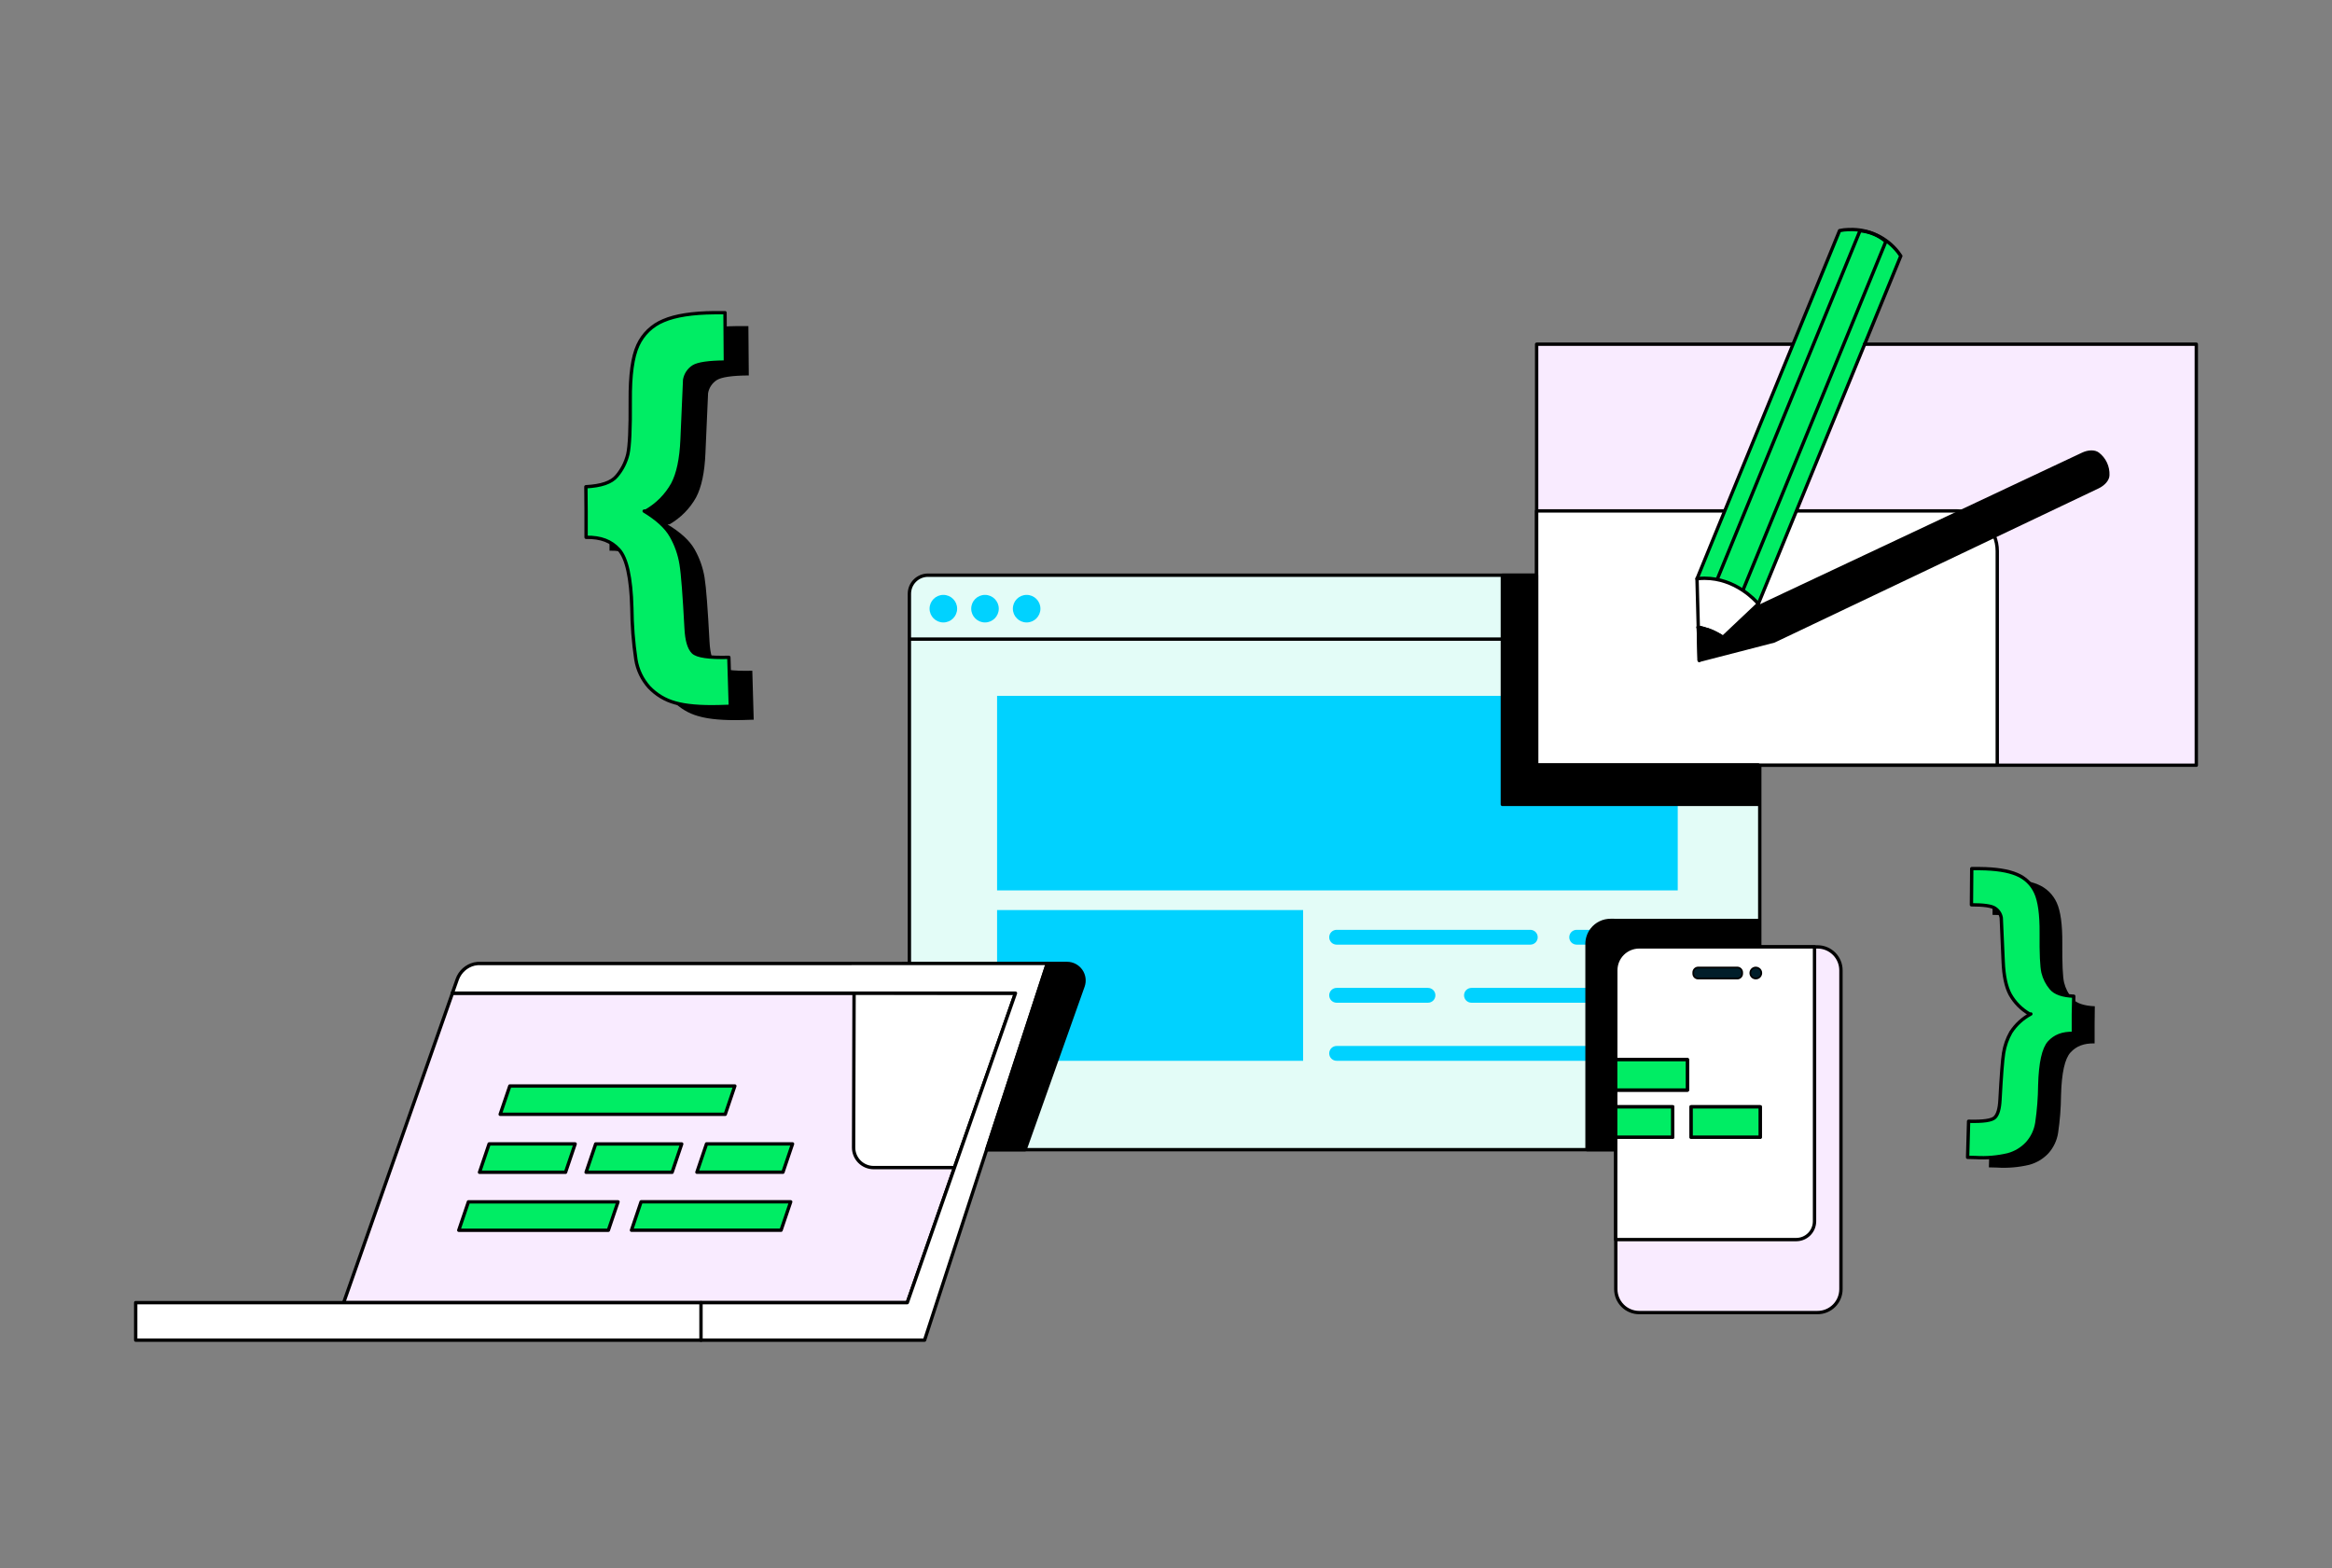 <svg width="696" height="468" viewBox="0 0 696 468" fill="none" xmlns="http://www.w3.org/2000/svg">
<rect x="0" y="0" width="696" height="468" fill="#808080" stroke="none"/>
<g clip-path="url(#clip0_3298_79533)">
<path d="M542.454 282.611H489.231C487.377 282.611 485.6 283.348 484.289 284.658C482.979 285.969 482.242 287.746 482.242 289.6V384.765C482.242 386.619 482.979 388.397 484.289 389.707C485.6 391.018 487.377 391.754 489.231 391.754H542.454C544.308 391.754 546.086 391.018 547.396 389.707C548.707 388.397 549.443 386.619 549.443 384.765V289.62C549.446 288.7 549.267 287.79 548.917 286.939C548.567 286.089 548.052 285.316 547.403 284.665C546.754 284.014 545.983 283.498 545.134 283.145C544.284 282.793 543.374 282.611 542.454 282.611Z" fill="#F9EBFF" stroke="black" stroke-linecap="round" stroke-linejoin="round"/>
<path d="M519.661 171.672H276.965C275.493 171.672 274.081 172.257 273.04 173.298C271.999 174.339 271.414 175.751 271.414 177.223V337.573C271.413 338.302 271.555 339.025 271.834 339.7C272.112 340.375 272.521 340.988 273.036 341.504C273.552 342.021 274.164 342.43 274.838 342.71C275.513 342.99 276.235 343.134 276.965 343.134H519.661C521.134 343.131 522.546 342.544 523.587 341.501C524.628 340.459 525.212 339.046 525.212 337.573V177.223C525.209 175.751 524.624 174.341 523.583 173.301C522.543 172.26 521.132 171.675 519.661 171.672Z" fill="#E3FCF7" stroke="black" stroke-linecap="round" stroke-linejoin="round"/>
<path d="M525.342 190.75H271.345" stroke="black" stroke-miterlimit="10"/>
<path d="M281.548 185.779C283.82 185.779 285.661 183.938 285.661 181.666C285.661 179.394 283.82 177.553 281.548 177.553C279.276 177.553 277.435 179.394 277.435 181.666C277.435 183.938 279.276 185.779 281.548 185.779Z" fill="#00D2FF"/>
<path d="M293.978 185.779C296.249 185.779 298.091 183.938 298.091 181.666C298.091 179.394 296.249 177.553 293.978 177.553C291.706 177.553 289.864 179.394 289.864 181.666C289.864 183.938 291.706 185.779 293.978 185.779Z" fill="#00D2FF"/>
<path d="M306.407 185.779C308.679 185.779 310.521 183.938 310.521 181.666C310.521 179.394 308.679 177.553 306.407 177.553C304.136 177.553 302.294 179.394 302.294 181.666C302.294 183.938 304.136 185.779 306.407 185.779Z" fill="#00D2FF"/>
<path d="M500.732 207.693H297.582V265.749H500.732V207.693Z" fill="#00D2FF"/>
<path d="M388.924 271.619H297.582V316.616H388.924V271.619Z" fill="#00D2FF"/>
<path d="M456.704 277.52H398.917C398.627 277.52 398.339 277.577 398.071 277.689C397.802 277.8 397.559 277.964 397.354 278.169C397.149 278.375 396.986 278.62 396.876 278.889C396.766 279.158 396.71 279.446 396.711 279.736C396.711 280.321 396.943 280.883 397.357 281.296C397.771 281.71 398.332 281.943 398.917 281.943H456.724C457.014 281.944 457.302 281.888 457.571 281.777C457.84 281.667 458.084 281.505 458.29 281.3C458.496 281.095 458.66 280.851 458.771 280.583C458.883 280.314 458.94 280.027 458.94 279.736C458.941 279.443 458.884 279.153 458.772 278.882C458.66 278.611 458.495 278.365 458.287 278.159C458.078 277.952 457.831 277.79 457.559 277.68C457.288 277.57 456.997 277.516 456.704 277.52Z" fill="#00D2FF"/>
<path d="M497.827 277.52H470.571C470.279 277.518 469.991 277.575 469.721 277.686C469.452 277.796 469.207 277.96 469.001 278.166C468.795 278.372 468.631 278.617 468.521 278.886C468.41 279.156 468.353 279.445 468.355 279.736C468.355 280.027 468.412 280.314 468.523 280.583C468.635 280.851 468.798 281.095 469.004 281.3C469.21 281.505 469.455 281.667 469.724 281.777C469.992 281.888 470.28 281.944 470.571 281.942H497.827C498.117 281.944 498.405 281.888 498.674 281.777C498.943 281.667 499.187 281.505 499.393 281.3C499.599 281.095 499.763 280.851 499.874 280.583C499.986 280.314 500.043 280.027 500.043 279.736C500.044 279.445 499.988 279.156 499.877 278.886C499.766 278.617 499.603 278.372 499.397 278.166C499.191 277.96 498.946 277.796 498.676 277.686C498.407 277.575 498.118 277.518 497.827 277.52Z" fill="#00D2FF"/>
<path d="M497.826 312.184H486.405C486.113 312.182 485.825 312.239 485.555 312.35C485.286 312.461 485.041 312.624 484.835 312.83C484.629 313.036 484.465 313.281 484.355 313.55C484.244 313.82 484.187 314.109 484.188 314.4C484.188 314.691 484.246 314.978 484.357 315.247C484.469 315.515 484.632 315.759 484.838 315.964C485.044 316.169 485.289 316.331 485.557 316.441C485.826 316.552 486.114 316.608 486.405 316.606H497.826C498.117 316.608 498.405 316.552 498.674 316.441C498.943 316.331 499.187 316.169 499.393 315.964C499.599 315.759 499.762 315.515 499.874 315.247C499.985 314.978 500.043 314.691 500.043 314.4C500.044 314.109 499.988 313.82 499.877 313.55C499.766 313.281 499.603 313.036 499.397 312.83C499.19 312.624 498.946 312.461 498.676 312.35C498.407 312.239 498.118 312.182 497.826 312.184Z" fill="#00D2FF"/>
<path d="M426.163 294.852H398.917C398.627 294.852 398.339 294.909 398.071 295.021C397.802 295.132 397.559 295.296 397.354 295.502C397.149 295.707 396.986 295.952 396.876 296.221C396.766 296.49 396.71 296.778 396.711 297.068C396.711 297.653 396.943 298.215 397.357 298.628C397.771 299.042 398.332 299.275 398.917 299.275H426.183C426.474 299.276 426.762 299.22 427.031 299.11C427.299 298.999 427.544 298.837 427.75 298.632C427.956 298.427 428.119 298.183 428.231 297.915C428.342 297.646 428.4 297.359 428.4 297.068C428.401 296.775 428.344 296.485 428.232 296.214C428.119 295.943 427.954 295.697 427.746 295.491C427.538 295.284 427.291 295.122 427.019 295.012C426.747 294.902 426.456 294.848 426.163 294.852Z" fill="#00D2FF"/>
<path d="M498.525 294.852H439.162C438.871 294.852 438.583 294.909 438.315 295.02C438.046 295.132 437.803 295.295 437.598 295.501C437.393 295.707 437.23 295.952 437.12 296.221C437.01 296.489 436.954 296.777 436.955 297.068C436.955 297.653 437.188 298.214 437.601 298.628C438.015 299.042 438.576 299.274 439.162 299.274H498.525C499.11 299.274 499.672 299.042 500.085 298.628C500.499 298.214 500.732 297.653 500.732 297.068C500.733 296.777 500.677 296.489 500.566 296.221C500.456 295.952 500.294 295.707 500.089 295.501C499.884 295.295 499.64 295.132 499.372 295.02C499.103 294.909 498.816 294.852 498.525 294.852Z" fill="#00D2FF"/>
<path d="M476.232 312.184H398.917C398.627 312.184 398.339 312.241 398.071 312.353C397.802 312.464 397.559 312.628 397.354 312.833C397.149 313.039 396.986 313.284 396.876 313.553C396.766 313.822 396.71 314.109 396.711 314.4C396.711 314.985 396.943 315.546 397.357 315.96C397.771 316.374 398.332 316.606 398.917 316.606H476.252C476.837 316.606 477.398 316.374 477.812 315.96C478.226 315.546 478.458 314.985 478.458 314.4C478.46 314.108 478.403 313.818 478.291 313.548C478.18 313.278 478.016 313.033 477.809 312.826C477.601 312.62 477.355 312.457 477.085 312.347C476.814 312.236 476.524 312.181 476.232 312.184Z" fill="#00D2FF"/>
<path d="M536.145 152.492L533.329 159.371L524.783 180.247V184.83L523.865 185.189L514.32 192.278V192.268L507.94 197L524.703 180.127L524.783 180.057V180.037L533.259 159.371L536.075 152.492H536.145Z" fill="white" stroke="black" stroke-linecap="round" stroke-linejoin="round"/>
<path d="M507.82 196.382L507.131 197.051L506.862 187.187L506.482 172.91L507.321 187.277L507.82 196.382Z" fill="white" stroke="black" stroke-linecap="round" stroke-linejoin="round"/>
<path d="M514.679 152.492L511.904 159.371L506.902 171.681L506.552 172.52V172.54L506.482 172.709V172.54L506.822 171.681L511.864 159.371L514.679 152.492Z" fill="white" stroke="black" stroke-linecap="round" stroke-linejoin="round"/>
<path d="M524.783 228.369H458.62V228.389H524.783V228.369Z" fill="white" stroke="black" stroke-linecap="round" stroke-linejoin="round"/>
<path d="M458.621 159.371H458.601V228.369H458.621V159.371Z" fill="white"/>
<path d="M594.949 158.063L549.772 175.345L524.812 184.87V180.237L533.359 159.371L536.184 152.482H585.764C587.658 152.488 589.514 153.011 591.133 153.995C592.751 154.978 594.071 156.385 594.949 158.063Z" fill="white"/>
<path d="M655.501 102.734H458.62V228.39H655.501V102.734Z" fill="#F9EBFF" stroke="black" stroke-linecap="round" stroke-linejoin="round"/>
<path d="M458.62 152.492H584.116C587.294 152.492 590.341 153.754 592.588 156.001C594.835 158.248 596.097 161.295 596.097 164.473V228.369H458.62V152.492Z" fill="white" stroke="black" stroke-linecap="round" stroke-linejoin="round"/>
<path d="M567.334 76.316L556.522 102.733L536.155 152.483L533.33 159.371L524.783 180.238C524.764 180.196 524.737 180.159 524.704 180.128C523.885 179.189 517.945 172.59 508.73 172.59C507.982 172.588 507.235 172.634 506.493 172.73L511.944 159.371L549.034 68.828C549.9 68.639 550.783 68.536 551.67 68.519H551.959C554.745 68.412 557.517 68.967 560.046 70.141C562.575 71.314 564.789 73.071 566.506 75.268C566.735 75.567 566.985 75.917 567.215 76.266C567.294 76.28 567.334 76.296 567.334 76.316Z" fill="#00ED64" stroke="black" stroke-linecap="round" stroke-linejoin="round"/>
<path d="M556.521 102.734H556.451" stroke="black" stroke-linecap="round" stroke-linejoin="round"/>
<path d="M506.482 172.711L506.862 187.187L507.131 197.051L507.82 196.383" fill="white"/>
<path d="M506.482 172.711L506.862 187.187L507.131 197.051L507.82 196.383" stroke="black" stroke-linecap="round" stroke-linejoin="round"/>
<path d="M629.093 141.8C629.093 143.058 627.875 144.465 626.198 145.284L529.465 191.319L507.151 197.09L524.713 181.146L621.556 135.58C623.263 134.751 625.12 134.701 626.128 135.48C627.093 136.218 627.866 137.178 628.382 138.278C628.898 139.378 629.142 140.586 629.093 141.8Z" fill="black" stroke="black" stroke-linecap="round" stroke-linejoin="round"/>
<path d="M514.22 190.221L507.821 196.381L507.132 197.05L506.862 187.176C507.017 187.199 507.171 187.233 507.322 187.276C507.461 187.276 507.571 187.336 507.711 187.365C507.851 187.395 508.28 187.505 508.59 187.595C508.899 187.685 509.179 187.775 509.488 187.885C509.528 187.876 509.568 187.876 509.608 187.885C510.047 188.034 510.486 188.214 510.946 188.404C511.175 188.504 511.385 188.593 511.615 188.713C511.852 188.81 512.082 188.924 512.303 189.053C512.964 189.406 513.604 189.796 514.22 190.221Z" fill="black" stroke="black" stroke-linecap="round" stroke-linejoin="round"/>
<path d="M524.783 180.238L514.22 190.222L513.222 189.613C512.902 189.423 512.573 189.254 512.223 189.094C511.61 188.762 510.976 188.469 510.326 188.215C510.057 188.115 509.797 188.006 509.528 187.926C509.488 187.917 509.447 187.917 509.408 187.926C509.098 187.816 508.799 187.716 508.509 187.636C508.22 187.556 507.91 187.467 507.631 187.407C507.351 187.347 507.381 187.337 507.241 187.317C507.091 187.274 506.937 187.241 506.782 187.217" stroke="black" stroke-linecap="round" stroke-linejoin="round"/>
<path d="M520.271 175.985L529.895 152.483L562.842 72.074C560.671 70.22 557.97 69.098 555.124 68.869L520.88 152.483L512.573 172.78" stroke="black" stroke-linecap="round" stroke-linejoin="round"/>
<path d="M524.783 274.735V282.612H489.231C487.377 282.612 485.6 283.348 484.289 284.659C482.979 285.97 482.242 287.747 482.242 289.601V343.114H473.656V281.713C473.66 280.155 474.179 278.642 475.134 277.41C475.788 276.57 476.625 275.891 477.582 275.423C478.539 274.956 479.59 274.714 480.655 274.715L524.783 274.735Z" fill="black" stroke="black" stroke-linecap="round" stroke-linejoin="round"/>
<path d="M135.036 296.43L102.568 388.79H270.785L303.073 296.43H135.036Z" fill="#F9EBFF" stroke="black" stroke-linecap="round" stroke-linejoin="round"/>
<path d="M303.073 296.429L302.235 298.825L286.51 343.752L284.863 348.485H260.702C259.122 348.472 257.611 347.835 256.499 346.713C255.386 345.591 254.762 344.075 254.762 342.495L254.901 296.359L303.073 296.429Z" fill="white" stroke="black" stroke-linecap="round" stroke-linejoin="round"/>
<path d="M312.587 287.553L275.947 399.98H40.499V388.788H270.785L303.073 296.428H135.006L136.483 292.245C136.888 291.132 137.563 290.137 138.446 289.348C139.329 288.559 140.394 288 141.545 287.722C141.894 287.653 142.234 287.613 142.543 287.573H142.943L312.587 287.553Z" fill="white" stroke="black" stroke-linecap="round" stroke-linejoin="round"/>
<path d="M209.215 400.001V388.799" stroke="black" stroke-linecap="round" stroke-linejoin="round"/>
<path d="M323.25 294.302L305.928 343.132H294.477L312.587 287.553H318.478C319.286 287.557 320.081 287.754 320.798 288.128C321.515 288.501 322.132 289.041 322.599 289.7C323.065 290.36 323.368 291.122 323.481 291.922C323.594 292.723 323.515 293.538 323.25 294.302Z" fill="black" stroke="black" stroke-linecap="round" stroke-linejoin="round"/>
<path d="M135.006 296.43H134.996" stroke="black" stroke-linecap="round" stroke-linejoin="round"/>
<path d="M219.319 324.125L216.453 332.581H149.282L152.158 324.125H219.319Z" fill="#00ED64" stroke="black" stroke-linecap="round" stroke-linejoin="round"/>
<path d="M184.446 358.709V358.719L181.57 367.185H136.923L139.798 358.719V358.709H184.446Z" fill="#00ED64" stroke="black" stroke-linecap="round" stroke-linejoin="round"/>
<path d="M171.656 341.416L168.791 349.882H143.112L145.978 341.416H171.656Z" fill="#00ED64" stroke="black" stroke-linecap="round" stroke-linejoin="round"/>
<path d="M203.465 341.426L200.599 349.882H174.921L177.786 341.426H203.465Z" fill="#00ED64" stroke="black" stroke-linecap="round" stroke-linejoin="round"/>
<path d="M191.334 358.698L188.469 367.174H233.116L235.992 358.698H191.334ZM210.862 341.406L207.997 349.863H233.675L236.541 341.406H210.862Z" fill="#00ED64" stroke="black" stroke-linecap="round" stroke-linejoin="round"/>
<path d="M482.212 369.97H536.124C537.564 369.962 538.943 369.386 539.96 368.367C540.977 367.348 541.55 365.968 541.556 364.528V282.611H489.231C487.377 282.611 485.599 283.348 484.289 284.658C482.978 285.969 482.242 287.746 482.242 289.6L482.212 369.97Z" fill="white" stroke="black" stroke-linecap="round" stroke-linejoin="round"/>
<path d="M499.214 330.344H482.212V339.409H499.214V330.344Z" fill="white" stroke="black" stroke-linecap="round" stroke-linejoin="round"/>
<path d="M503.617 316.258H482.212V325.343H503.617V316.258Z" fill="white" stroke="black" stroke-linecap="round" stroke-linejoin="round"/>
<path d="M519.721 290.24V290.6C519.721 290.759 519.69 290.917 519.628 291.064C519.567 291.211 519.477 291.345 519.364 291.457C519.251 291.57 519.116 291.658 518.969 291.718C518.821 291.779 518.663 291.809 518.503 291.808H506.822C506.663 291.809 506.506 291.779 506.358 291.718C506.211 291.658 506.078 291.569 505.965 291.457C505.853 291.344 505.764 291.211 505.704 291.063C505.643 290.916 505.613 290.759 505.614 290.6V290.24C505.613 290.08 505.643 289.921 505.703 289.773C505.763 289.625 505.852 289.49 505.964 289.376C506.076 289.262 506.21 289.171 506.357 289.109C506.504 289.046 506.662 289.013 506.822 289.012H518.463C518.627 289.008 518.79 289.037 518.943 289.097C519.095 289.157 519.234 289.247 519.351 289.361C519.468 289.475 519.562 289.612 519.625 289.763C519.689 289.914 519.721 290.076 519.721 290.24Z" fill="white" stroke="black" stroke-linecap="round" stroke-linejoin="round"/>
<path d="M525.432 290.409C525.43 290.646 525.369 290.877 525.256 291.085C525.143 291.292 524.981 291.468 524.783 291.598C524.559 291.738 524.299 291.811 524.034 291.807C523.664 291.807 523.308 291.66 523.046 291.398C522.784 291.136 522.637 290.78 522.637 290.409C522.637 290.039 522.784 289.683 523.046 289.421C523.308 289.159 523.664 289.012 524.034 289.012C524.302 289.009 524.563 289.09 524.783 289.241C524.982 289.364 525.146 289.536 525.26 289.741C525.374 289.945 525.433 290.176 525.432 290.409Z" fill="white" stroke="black" stroke-linecap="round" stroke-linejoin="round"/>
<path d="M525.342 330.344H504.735V339.409H525.342V330.344Z" fill="white" stroke="black" stroke-linecap="round" stroke-linejoin="round"/>
<path d="M519.721 290.24V290.6C519.721 290.759 519.69 290.917 519.628 291.064C519.567 291.211 519.477 291.345 519.364 291.457C519.251 291.57 519.116 291.658 518.969 291.718C518.821 291.779 518.663 291.809 518.503 291.808H506.822C506.663 291.809 506.506 291.779 506.358 291.718C506.211 291.658 506.078 291.569 505.965 291.457C505.853 291.344 505.764 291.211 505.704 291.063C505.643 290.916 505.613 290.759 505.614 290.6V290.24C505.613 290.08 505.643 289.921 505.703 289.773C505.763 289.625 505.852 289.49 505.964 289.376C506.076 289.262 506.21 289.171 506.357 289.109C506.504 289.046 506.662 289.013 506.822 289.012H518.463C518.627 289.008 518.79 289.037 518.943 289.097C519.095 289.157 519.234 289.247 519.351 289.361C519.468 289.475 519.562 289.612 519.625 289.763C519.689 289.914 519.721 290.076 519.721 290.24Z" fill="#011E2A"/>
<path d="M525.432 290.409C525.43 290.646 525.369 290.877 525.256 291.085C525.143 291.292 524.981 291.468 524.783 291.598C524.559 291.738 524.299 291.811 524.034 291.807C523.664 291.807 523.308 291.66 523.046 291.398C522.784 291.136 522.637 290.78 522.637 290.409C522.637 290.039 522.784 289.683 523.046 289.421C523.308 289.159 523.664 289.012 524.034 289.012C524.302 289.009 524.563 289.09 524.783 289.241C524.982 289.364 525.146 289.536 525.26 289.741C525.374 289.945 525.433 290.176 525.432 290.409Z" fill="#011E2A"/>
<path d="M503.617 316.258H482.212V325.343H503.617V316.258Z" fill="#00ED64" stroke="black" stroke-linecap="round" stroke-linejoin="round"/>
<path d="M499.214 330.344H482.212V339.409H499.214V330.344Z" fill="#00ED64" stroke="black" stroke-linecap="round" stroke-linejoin="round"/>
<path d="M525.342 330.344H504.735V339.409H525.342V330.344Z" fill="#00ED64" stroke="black" stroke-linecap="round" stroke-linejoin="round"/>
<path d="M524.783 228.39V240.081H448.387V171.682H458.6V228.37H458.62V228.39H524.783Z" fill="black" stroke="black" stroke-linecap="round" stroke-linejoin="round"/>
<path d="M524.783 228.369H458.62V228.389H524.783V228.369Z" fill="black" stroke="black" stroke-linecap="round" stroke-linejoin="round"/>
<path d="M224.531 200.185C218.6 200.345 215.026 199.836 213.838 198.638C212.65 197.44 211.941 195.064 211.761 191.509C211.242 181.685 210.763 175.326 210.284 172.39C209.806 169.45 208.812 166.618 207.348 164.024C205.861 161.378 203.165 158.892 199.242 156.536L199.841 156.476C203.146 154.576 205.875 151.816 207.738 148.489C209.375 145.401 210.31 140.975 210.543 135.211L211.332 117.35C211.47 116.556 211.772 115.799 212.217 115.127C212.662 114.456 213.241 113.883 213.918 113.446C215.296 112.568 218.49 112.088 223.482 112.058L223.362 97.322H220.168C213.618 97.382 208.566 98.161 205.022 99.688C201.611 101.078 198.865 103.727 197.355 107.086C195.787 110.491 195.018 115.982 195.088 123.56C195.148 131.906 194.902 137.251 194.35 139.594C193.778 141.965 192.66 144.17 191.085 146.033C189.467 148.03 186.372 149.028 181.84 149.268L181.91 156.676V164.363C186.362 164.284 189.398 165.502 191.714 168.037C194.03 170.573 195.318 176.384 195.568 185.459C195.613 190.599 196.013 195.73 196.766 200.814C197.257 203.895 198.626 206.769 200.709 209.091C202.814 211.328 205.494 212.941 208.457 213.753C211.602 214.672 216.004 215.051 221.695 214.901L224.95 214.802L224.531 200.185Z" fill="black"/>
<path d="M217.532 196.191C211.602 196.351 208.037 195.835 206.839 194.644C205.641 193.452 204.952 191.076 204.773 187.515C204.244 177.691 203.774 171.331 203.285 168.396C202.816 165.454 201.822 162.62 200.35 160.03C198.862 157.384 196.167 154.898 192.253 152.542L192.862 152.482C196.163 150.579 198.888 147.819 200.749 144.495C202.387 141.42 203.315 136.987 203.565 131.217L204.343 113.356C204.482 112.562 204.783 111.805 205.228 111.133C205.673 110.461 206.252 109.889 206.929 109.452C208.317 108.573 211.512 108.094 216.494 108.064L216.384 93.328H213.189C206.64 93.388 201.588 94.167 198.044 95.694C194.631 97.086 191.883 99.734 190.366 103.092C188.795 106.493 188.04 111.985 188.1 119.566C188.16 127.912 187.917 133.257 187.371 135.6C186.795 137.969 185.677 140.174 184.106 142.039C182.489 144.036 179.394 145.034 174.861 145.274L174.921 152.682V160.369C179.384 160.289 182.409 161.507 184.725 164.043C187.042 166.579 188.339 172.39 188.579 181.465C188.624 186.605 189.024 191.735 189.777 196.82C190.269 199.901 191.638 202.774 193.721 205.097C195.828 207.33 198.508 208.943 201.468 209.759C204.616 210.678 209.033 211.06 214.717 210.907L217.971 210.807L217.532 196.191Z" fill="#00ED64" stroke="black" stroke-linecap="round" stroke-linejoin="round"/>
<path d="M625.21 300.332C621.886 300.192 619.62 299.394 618.431 297.956C617.281 296.586 616.461 294.971 616.035 293.234C615.636 291.516 615.46 287.596 615.506 281.473C615.546 275.935 614.99 271.912 613.839 269.402C612.724 266.943 610.714 265.001 608.218 263.971C605.602 262.863 601.908 262.294 597.106 262.254H594.76L594.68 273.056C598.334 273.056 600.664 273.389 601.669 274.055C602.171 274.374 602.601 274.794 602.932 275.289C603.262 275.785 603.484 276.344 603.586 276.93L604.155 290.029C604.334 294.275 605.023 297.523 606.221 299.773C607.585 302.212 609.582 304.237 612.002 305.633H612.421C610.009 306.929 607.968 308.819 606.491 311.125C605.418 313.025 604.691 315.1 604.344 317.255C603.992 319.411 603.629 324.087 603.256 331.282C603.116 333.898 602.617 335.635 601.739 336.513C600.86 337.392 598.244 337.781 593.891 337.652L593.592 348.414L595.968 348.474C599.229 348.684 602.504 348.405 605.682 347.645C607.851 347.052 609.814 345.871 611.353 344.231C612.886 342.531 613.892 340.422 614.248 338.161C614.805 334.432 615.098 330.669 615.127 326.899C615.307 320.243 616.252 315.983 617.962 314.12C619.669 312.253 621.886 311.354 625.151 311.414V305.743L625.21 300.332Z" fill="black"/>
<path d="M618.93 297.328C615.602 297.188 613.342 296.4 612.151 294.962C610.995 293.596 610.174 291.979 609.755 290.24C609.355 288.522 609.166 284.599 609.226 278.479C609.265 272.928 608.71 268.901 607.558 266.398C606.443 263.938 604.428 261.999 601.927 260.977C599.322 259.869 595.628 259.29 590.815 259.25H588.479L588.389 270.052C592.057 270.052 594.386 270.385 595.378 271.051C595.879 271.371 596.307 271.792 596.635 272.287C596.964 272.782 597.185 273.34 597.285 273.926L597.864 287.035C598.037 291.281 598.726 294.529 599.931 296.779C601.292 299.217 603.29 301.239 605.711 302.63H606.131C603.697 303.921 601.634 305.815 600.14 308.131C599.066 310.03 598.339 312.106 597.994 314.261C597.644 316.417 597.295 321.09 596.906 328.288C596.776 330.894 596.277 332.631 595.388 333.519C594.499 334.408 591.894 334.777 587.541 334.658L587.241 345.42L589.627 345.48C592.885 345.686 596.156 345.407 599.332 344.651C601.507 344.061 603.475 342.875 605.012 341.227C606.546 339.527 607.552 337.418 607.908 335.157C608.454 331.43 608.748 327.671 608.786 323.905C608.966 317.249 609.908 312.986 611.612 311.116C613.319 309.259 615.535 308.35 618.81 308.42V302.749L618.93 297.328Z" fill="#00ED64" stroke="black" stroke-linecap="round" stroke-linejoin="round"/>
</g>
<defs>
<clipPath id="clip0_3298_79533">
<rect width="616" height="332.51" fill="white" transform="translate(40 68)"/>
</clipPath>
</defs>
</svg>
